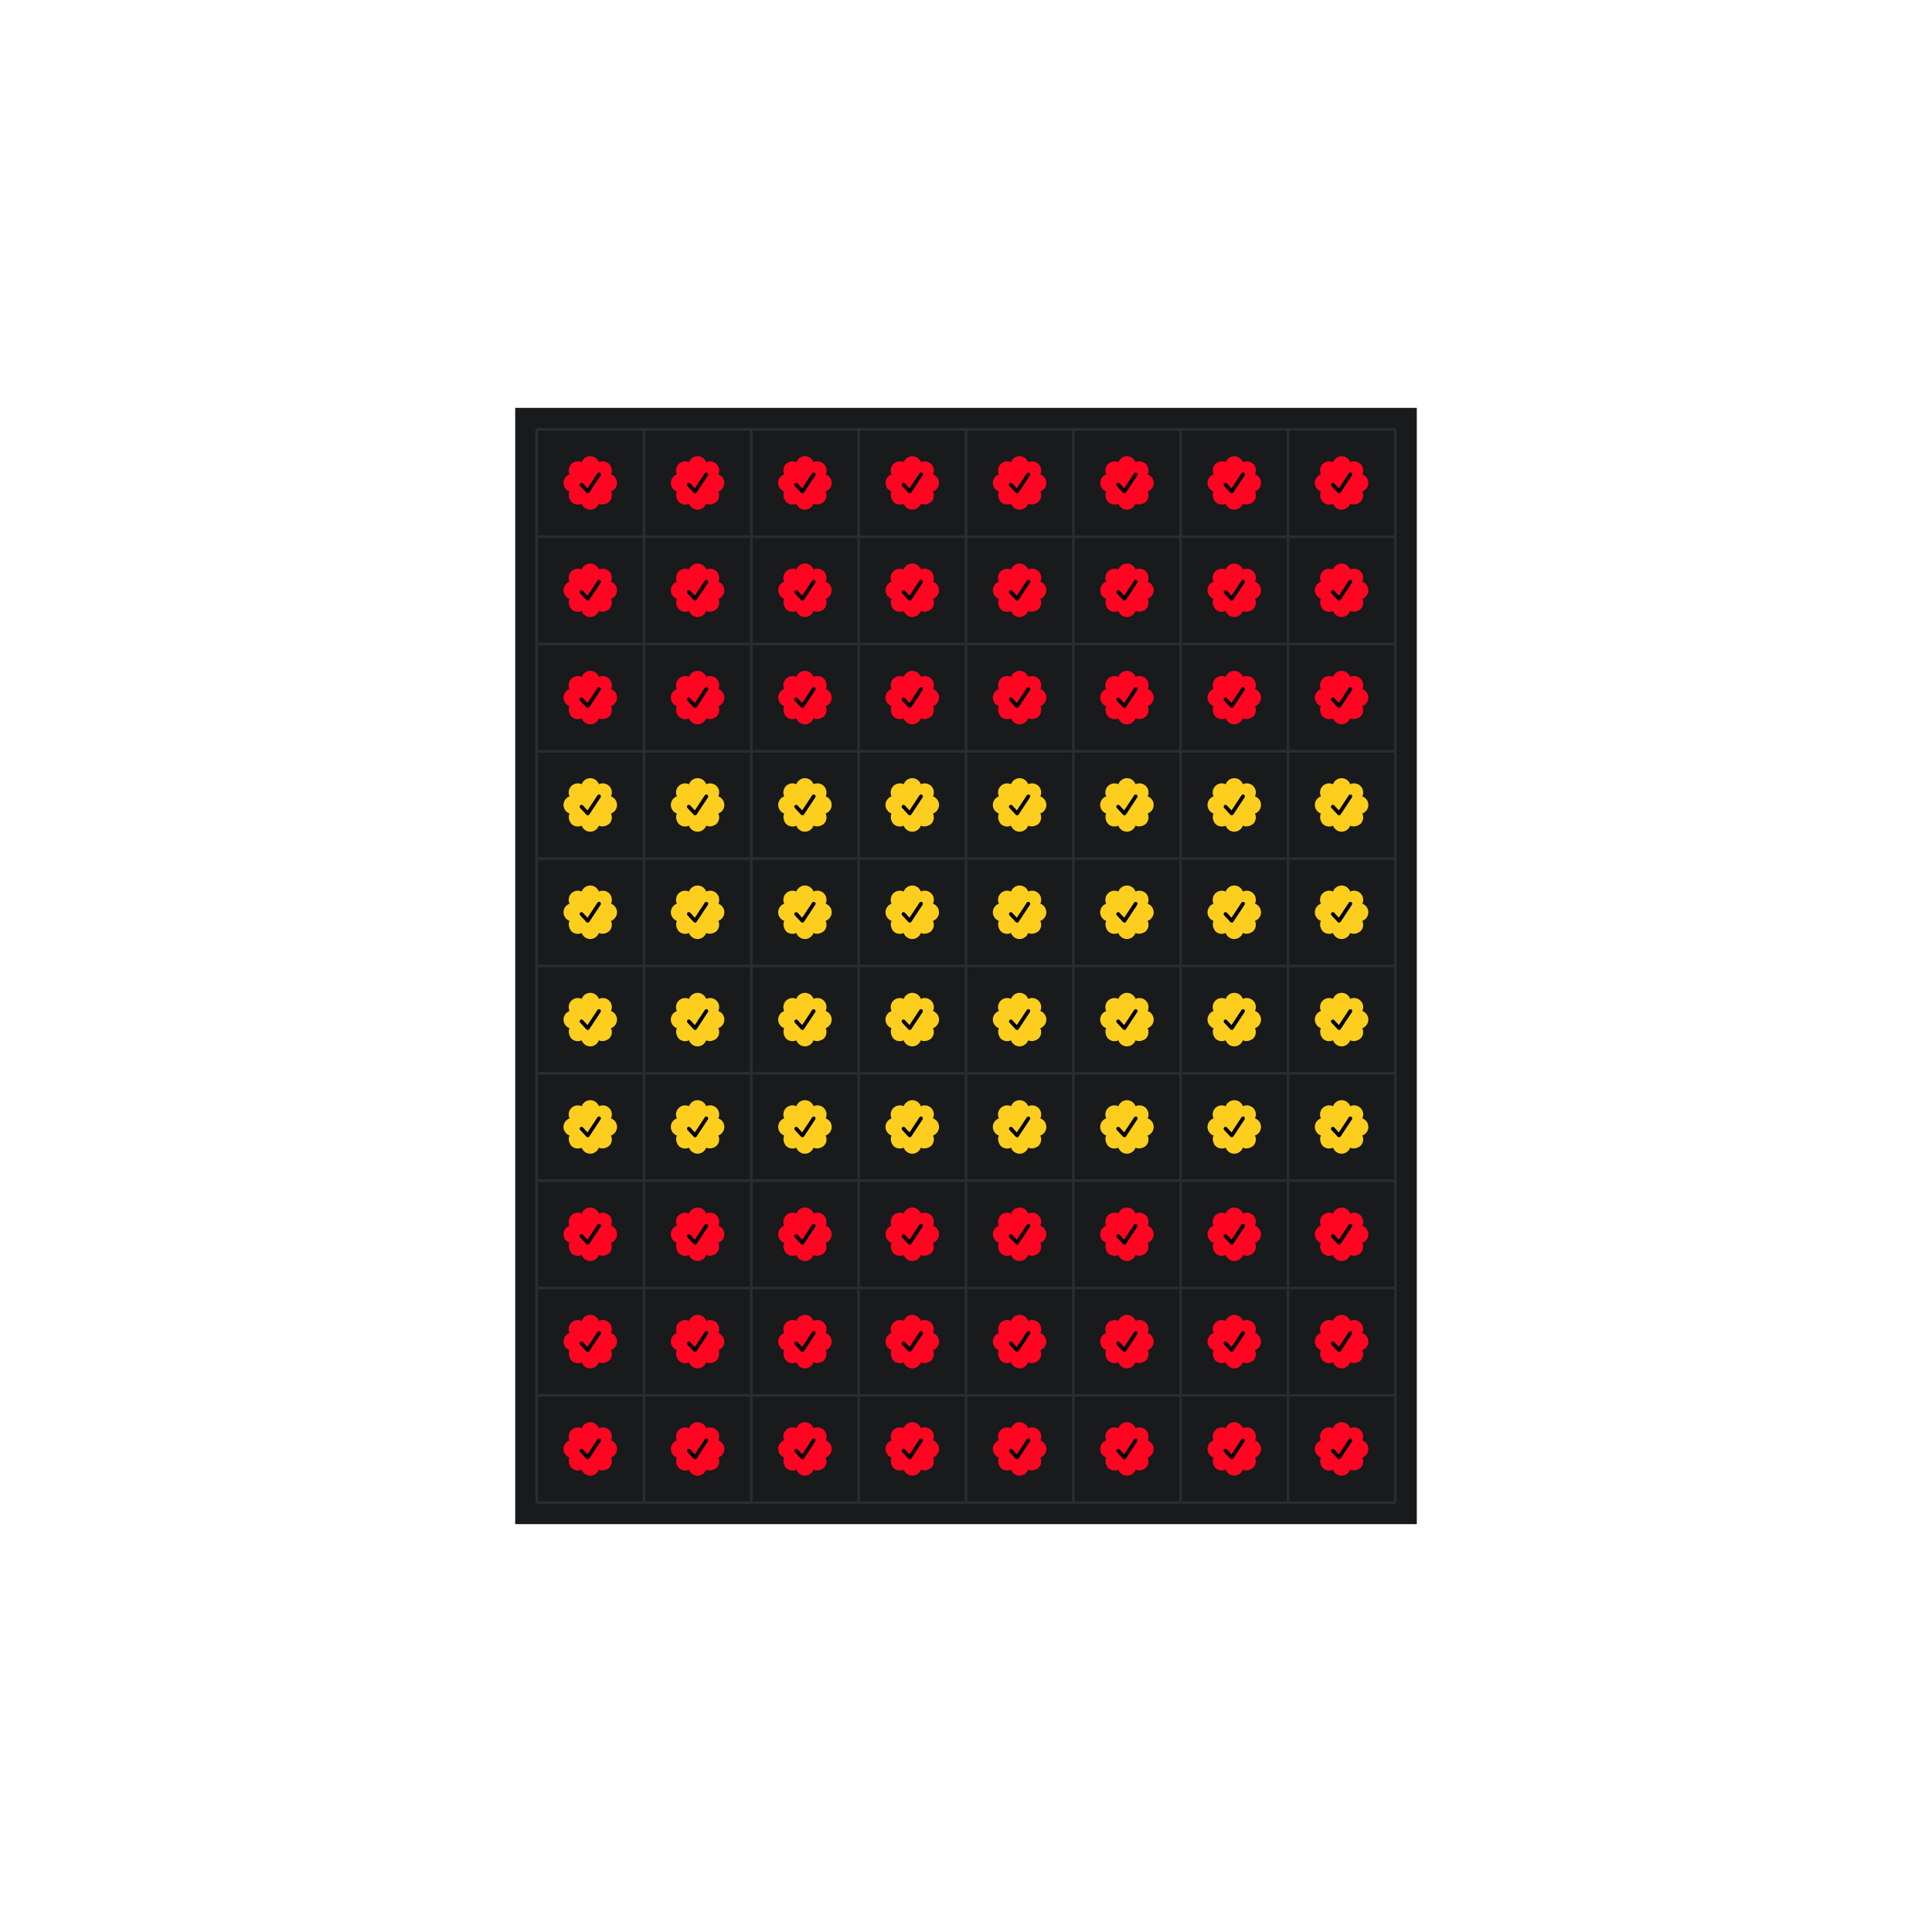 <svg style="background-color:#000000" version="1.1" xmlns="http://www.w3.org/2000/svg" xmlns:xlink="http://www.w3.org/1999/xlink" width="720" height="720"><defs><path id="badge" d="M 17.698 6.779 c 0.613 -1.298 0.349 -2.841 -0.665 -3.858 l 0 0 c -1.018 -1.01 -2.56 -1.278 -3.858 -0.665 C 12.689 0.906 11.411 0.004 9.977 0 l 0 0 c -1.416 0.004 -2.713 0.906 -3.197 2.26 C 5.481 1.647 3.943 1.915 2.925 2.925 l 0 0 c -1.01 1.018 -1.278 2.56 -0.665 3.858 C 0.906 7.264 0.004 8.542 0 9.977 l 0 0 c 0.004 1.416 0.906 2.713 2.256 3.197 c -0.613 1.298 -0.161 2.841 0.665 3.858 l 0 0 c 1.018 1.01 2.556 1.278 3.854 0.665 c 0.485 1.35 1.763 2.252 3.197 2.256 l 0 0 c 1.416 -0.004 2.713 -0.906 3.197 -2.256 c 1.298 0.613 2.841 0.161 3.858 -0.665 l 0 0 c 1.01 -1.018 1.278 -2.56 0.665 -3.858 c 1.35 -0.485 2.252 -1.763 2.256 -3.197 l 0 0 C 19.945 8.542 19.044 7.264 17.698 6.779 z" /><path id="tick" className="transition-all duration-500" d="M 9.043 13.847 c -0.192 0 -0.381 -0.08 -0.513 -0.224 l -2.332 -2.516 c -0.265 -0.284 -0.244 -0.729 0.036 -0.99 c 0.284 -0.265 0.729 -0.244 0.99 0.036 l 1.723 1.859 l 3.706 -5.613 c 0.212 -0.325 0.649 -0.413 0.97 -0.2 c 0.325 0.212 0.413 0.649 0.2 0.97 L 9.628 13.531 c -0.12 0.18 -0.312 0.296 -0.529 0.312 C 9.079 13.847 9.063 13.847 9.043 13.847 z" /></defs><rect width="336" height="416" fill="#181a1b" x="192" y="152"/><line x1="200" y1="160" x2="200" y2="560" stroke="#292d2e"/><line x1="240" y1="160" x2="240" y2="560" stroke="#292d2e"/><line x1="280" y1="160" x2="280" y2="560" stroke="#292d2e"/><line x1="320" y1="160" x2="320" y2="560" stroke="#292d2e"/><line x1="360" y1="160" x2="360" y2="560" stroke="#292d2e"/><line x1="400" y1="160" x2="400" y2="560" stroke="#292d2e"/><line x1="440" y1="160" x2="440" y2="560" stroke="#292d2e"/><line x1="480" y1="160" x2="480" y2="560" stroke="#292d2e"/><line x1="520" y1="160" x2="520" y2="560" stroke="#292d2e"/><line x1="200" y1="160" x2="520" y2="160" stroke="#292d2e"/><line x1="200" y1="200" x2="520" y2="200" stroke="#292d2e"/><line x1="200" y1="240" x2="520" y2="240" stroke="#292d2e"/><line x1="200" y1="280" x2="520" y2="280" stroke="#292d2e"/><line x1="200" y1="320" x2="520" y2="320" stroke="#292d2e"/><line x1="200" y1="360" x2="520" y2="360" stroke="#292d2e"/><line x1="200" y1="400" x2="520" y2="400" stroke="#292d2e"/><line x1="200" y1="440" x2="520" y2="440" stroke="#292d2e"/><line x1="200" y1="480" x2="520" y2="480" stroke="#292d2e"/><line x1="200" y1="520" x2="520" y2="520" stroke="#292d2e"/><line x1="200" y1="560" x2="520" y2="560" stroke="#292d2e"/><use xlink:href="#badge" fill="#ff0521" x="210" y="170" /><use xlink:href="#tick" fill="#000000" x="210" y="170" /><use xlink:href="#badge" fill="#ff0521" x="250" y="170" /><use xlink:href="#tick" fill="#000000" x="250" y="170" /><use xlink:href="#badge" fill="#ff0521" x="290" y="170" /><use xlink:href="#tick" fill="#000000" x="290" y="170" /><use xlink:href="#badge" fill="#ff0521" x="330" y="170" /><use xlink:href="#tick" fill="#000000" x="330" y="170" /><use xlink:href="#badge" fill="#ff0521" x="370" y="170" /><use xlink:href="#tick" fill="#000000" x="370" y="170" /><use xlink:href="#badge" fill="#ff0521" x="410" y="170" /><use xlink:href="#tick" fill="#000000" x="410" y="170" /><use xlink:href="#badge" fill="#ff0521" x="450" y="170" /><use xlink:href="#tick" fill="#000000" x="450" y="170" /><use xlink:href="#badge" fill="#ff0521" x="490" y="170" /><use xlink:href="#tick" fill="#000000" x="490" y="170" /><use xlink:href="#badge" fill="#ff0521" x="210" y="210" /><use xlink:href="#tick" fill="#000000" x="210" y="210" /><use xlink:href="#badge" fill="#ff0521" x="250" y="210" /><use xlink:href="#tick" fill="#000000" x="250" y="210" /><use xlink:href="#badge" fill="#ff0521" x="290" y="210" /><use xlink:href="#tick" fill="#000000" x="290" y="210" /><use xlink:href="#badge" fill="#ff0521" x="330" y="210" /><use xlink:href="#tick" fill="#000000" x="330" y="210" /><use xlink:href="#badge" fill="#ff0521" x="370" y="210" /><use xlink:href="#tick" fill="#000000" x="370" y="210" /><use xlink:href="#badge" fill="#ff0521" x="410" y="210" /><use xlink:href="#tick" fill="#000000" x="410" y="210" /><use xlink:href="#badge" fill="#ff0521" x="450" y="210" /><use xlink:href="#tick" fill="#000000" x="450" y="210" /><use xlink:href="#badge" fill="#ff0521" x="490" y="210" /><use xlink:href="#tick" fill="#000000" x="490" y="210" /><use xlink:href="#badge" fill="#ff0521" x="210" y="250" /><use xlink:href="#tick" fill="#000000" x="210" y="250" /><use xlink:href="#badge" fill="#ff0521" x="250" y="250" /><use xlink:href="#tick" fill="#000000" x="250" y="250" /><use xlink:href="#badge" fill="#ff0521" x="290" y="250" /><use xlink:href="#tick" fill="#000000" x="290" y="250" /><use xlink:href="#badge" fill="#ff0521" x="330" y="250" /><use xlink:href="#tick" fill="#000000" x="330" y="250" /><use xlink:href="#badge" fill="#ff0521" x="370" y="250" /><use xlink:href="#tick" fill="#000000" x="370" y="250" /><use xlink:href="#badge" fill="#ff0521" x="410" y="250" /><use xlink:href="#tick" fill="#000000" x="410" y="250" /><use xlink:href="#badge" fill="#ff0521" x="450" y="250" /><use xlink:href="#tick" fill="#000000" x="450" y="250" /><use xlink:href="#badge" fill="#ff0521" x="490" y="250" /><use xlink:href="#tick" fill="#000000" x="490" y="250" /><use xlink:href="#badge" fill="#fece1f" x="210" y="290" /><use xlink:href="#tick" fill="#000000" x="210" y="290" /><use xlink:href="#badge" fill="#fece1f" x="250" y="290" /><use xlink:href="#tick" fill="#000000" x="250" y="290" /><use xlink:href="#badge" fill="#fece1f" x="290" y="290" /><use xlink:href="#tick" fill="#000000" x="290" y="290" /><use xlink:href="#badge" fill="#fece1f" x="330" y="290" /><use xlink:href="#tick" fill="#000000" x="330" y="290" /><use xlink:href="#badge" fill="#fece1f" x="370" y="290" /><use xlink:href="#tick" fill="#000000" x="370" y="290" /><use xlink:href="#badge" fill="#fece1f" x="410" y="290" /><use xlink:href="#tick" fill="#000000" x="410" y="290" /><use xlink:href="#badge" fill="#fece1f" x="450" y="290" /><use xlink:href="#tick" fill="#000000" x="450" y="290" /><use xlink:href="#badge" fill="#fece1f" x="490" y="290" /><use xlink:href="#tick" fill="#000000" x="490" y="290" /><use xlink:href="#badge" fill="#fece1f" x="210" y="330" /><use xlink:href="#tick" fill="#000000" x="210" y="330" /><use xlink:href="#badge" fill="#fece1f" x="250" y="330" /><use xlink:href="#tick" fill="#000000" x="250" y="330" /><use xlink:href="#badge" fill="#fece1f" x="290" y="330" /><use xlink:href="#tick" fill="#000000" x="290" y="330" /><use xlink:href="#badge" fill="#fece1f" x="330" y="330" /><use xlink:href="#tick" fill="#000000" x="330" y="330" /><use xlink:href="#badge" fill="#fece1f" x="370" y="330" /><use xlink:href="#tick" fill="#000000" x="370" y="330" /><use xlink:href="#badge" fill="#fece1f" x="410" y="330" /><use xlink:href="#tick" fill="#000000" x="410" y="330" /><use xlink:href="#badge" fill="#fece1f" x="450" y="330" /><use xlink:href="#tick" fill="#000000" x="450" y="330" /><use xlink:href="#badge" fill="#fece1f" x="490" y="330" /><use xlink:href="#tick" fill="#000000" x="490" y="330" /><use xlink:href="#badge" fill="#fece1f" x="210" y="370" /><use xlink:href="#tick" fill="#000000" x="210" y="370" /><use xlink:href="#badge" fill="#fece1f" x="250" y="370" /><use xlink:href="#tick" fill="#000000" x="250" y="370" /><use xlink:href="#badge" fill="#fece1f" x="290" y="370" /><use xlink:href="#tick" fill="#000000" x="290" y="370" /><use xlink:href="#badge" fill="#fece1f" x="330" y="370" /><use xlink:href="#tick" fill="#000000" x="330" y="370" /><use xlink:href="#badge" fill="#fece1f" x="370" y="370" /><use xlink:href="#tick" fill="#000000" x="370" y="370" /><use xlink:href="#badge" fill="#fece1f" x="410" y="370" /><use xlink:href="#tick" fill="#000000" x="410" y="370" /><use xlink:href="#badge" fill="#fece1f" x="450" y="370" /><use xlink:href="#tick" fill="#000000" x="450" y="370" /><use xlink:href="#badge" fill="#fece1f" x="490" y="370" /><use xlink:href="#tick" fill="#000000" x="490" y="370" /><use xlink:href="#badge" fill="#fece1f" x="210" y="410" /><use xlink:href="#tick" fill="#000000" x="210" y="410" /><use xlink:href="#badge" fill="#fece1f" x="250" y="410" /><use xlink:href="#tick" fill="#000000" x="250" y="410" /><use xlink:href="#badge" fill="#fece1f" x="290" y="410" /><use xlink:href="#tick" fill="#000000" x="290" y="410" /><use xlink:href="#badge" fill="#fece1f" x="330" y="410" /><use xlink:href="#tick" fill="#000000" x="330" y="410" /><use xlink:href="#badge" fill="#fece1f" x="370" y="410" /><use xlink:href="#tick" fill="#000000" x="370" y="410" /><use xlink:href="#badge" fill="#fece1f" x="410" y="410" /><use xlink:href="#tick" fill="#000000" x="410" y="410" /><use xlink:href="#badge" fill="#fece1f" x="450" y="410" /><use xlink:href="#tick" fill="#000000" x="450" y="410" /><use xlink:href="#badge" fill="#fece1f" x="490" y="410" /><use xlink:href="#tick" fill="#000000" x="490" y="410" /><use xlink:href="#badge" fill="#ff0521" x="210" y="450" /><use xlink:href="#tick" fill="#000000" x="210" y="450" /><use xlink:href="#badge" fill="#ff0521" x="250" y="450" /><use xlink:href="#tick" fill="#000000" x="250" y="450" /><use xlink:href="#badge" fill="#ff0521" x="290" y="450" /><use xlink:href="#tick" fill="#000000" x="290" y="450" /><use xlink:href="#badge" fill="#ff0521" x="330" y="450" /><use xlink:href="#tick" fill="#000000" x="330" y="450" /><use xlink:href="#badge" fill="#ff0521" x="370" y="450" /><use xlink:href="#tick" fill="#000000" x="370" y="450" /><use xlink:href="#badge" fill="#ff0521" x="410" y="450" /><use xlink:href="#tick" fill="#000000" x="410" y="450" /><use xlink:href="#badge" fill="#ff0521" x="450" y="450" /><use xlink:href="#tick" fill="#000000" x="450" y="450" /><use xlink:href="#badge" fill="#ff0521" x="490" y="450" /><use xlink:href="#tick" fill="#000000" x="490" y="450" /><use xlink:href="#badge" fill="#ff0521" x="210" y="490" /><use xlink:href="#tick" fill="#000000" x="210" y="490" /><use xlink:href="#badge" fill="#ff0521" x="250" y="490" /><use xlink:href="#tick" fill="#000000" x="250" y="490" /><use xlink:href="#badge" fill="#ff0521" x="290" y="490" /><use xlink:href="#tick" fill="#000000" x="290" y="490" /><use xlink:href="#badge" fill="#ff0521" x="330" y="490" /><use xlink:href="#tick" fill="#000000" x="330" y="490" /><use xlink:href="#badge" fill="#ff0521" x="370" y="490" /><use xlink:href="#tick" fill="#000000" x="370" y="490" /><use xlink:href="#badge" fill="#ff0521" x="410" y="490" /><use xlink:href="#tick" fill="#000000" x="410" y="490" /><use xlink:href="#badge" fill="#ff0521" x="450" y="490" /><use xlink:href="#tick" fill="#000000" x="450" y="490" /><use xlink:href="#badge" fill="#ff0521" x="490" y="490" /><use xlink:href="#tick" fill="#000000" x="490" y="490" /><use xlink:href="#badge" fill="#ff0521" x="210" y="530" /><use xlink:href="#tick" fill="#000000" x="210" y="530" /><use xlink:href="#badge" fill="#ff0521" x="250" y="530" /><use xlink:href="#tick" fill="#000000" x="250" y="530" /><use xlink:href="#badge" fill="#ff0521" x="290" y="530" /><use xlink:href="#tick" fill="#000000" x="290" y="530" /><use xlink:href="#badge" fill="#ff0521" x="330" y="530" /><use xlink:href="#tick" fill="#000000" x="330" y="530" /><use xlink:href="#badge" fill="#ff0521" x="370" y="530" /><use xlink:href="#tick" fill="#000000" x="370" y="530" /><use xlink:href="#badge" fill="#ff0521" x="410" y="530" /><use xlink:href="#tick" fill="#000000" x="410" y="530" /><use xlink:href="#badge" fill="#ff0521" x="450" y="530" /><use xlink:href="#tick" fill="#000000" x="450" y="530" /><use xlink:href="#badge" fill="#ff0521" x="490" y="530" /><use xlink:href="#tick" fill="#000000" x="490" y="530" /></svg>